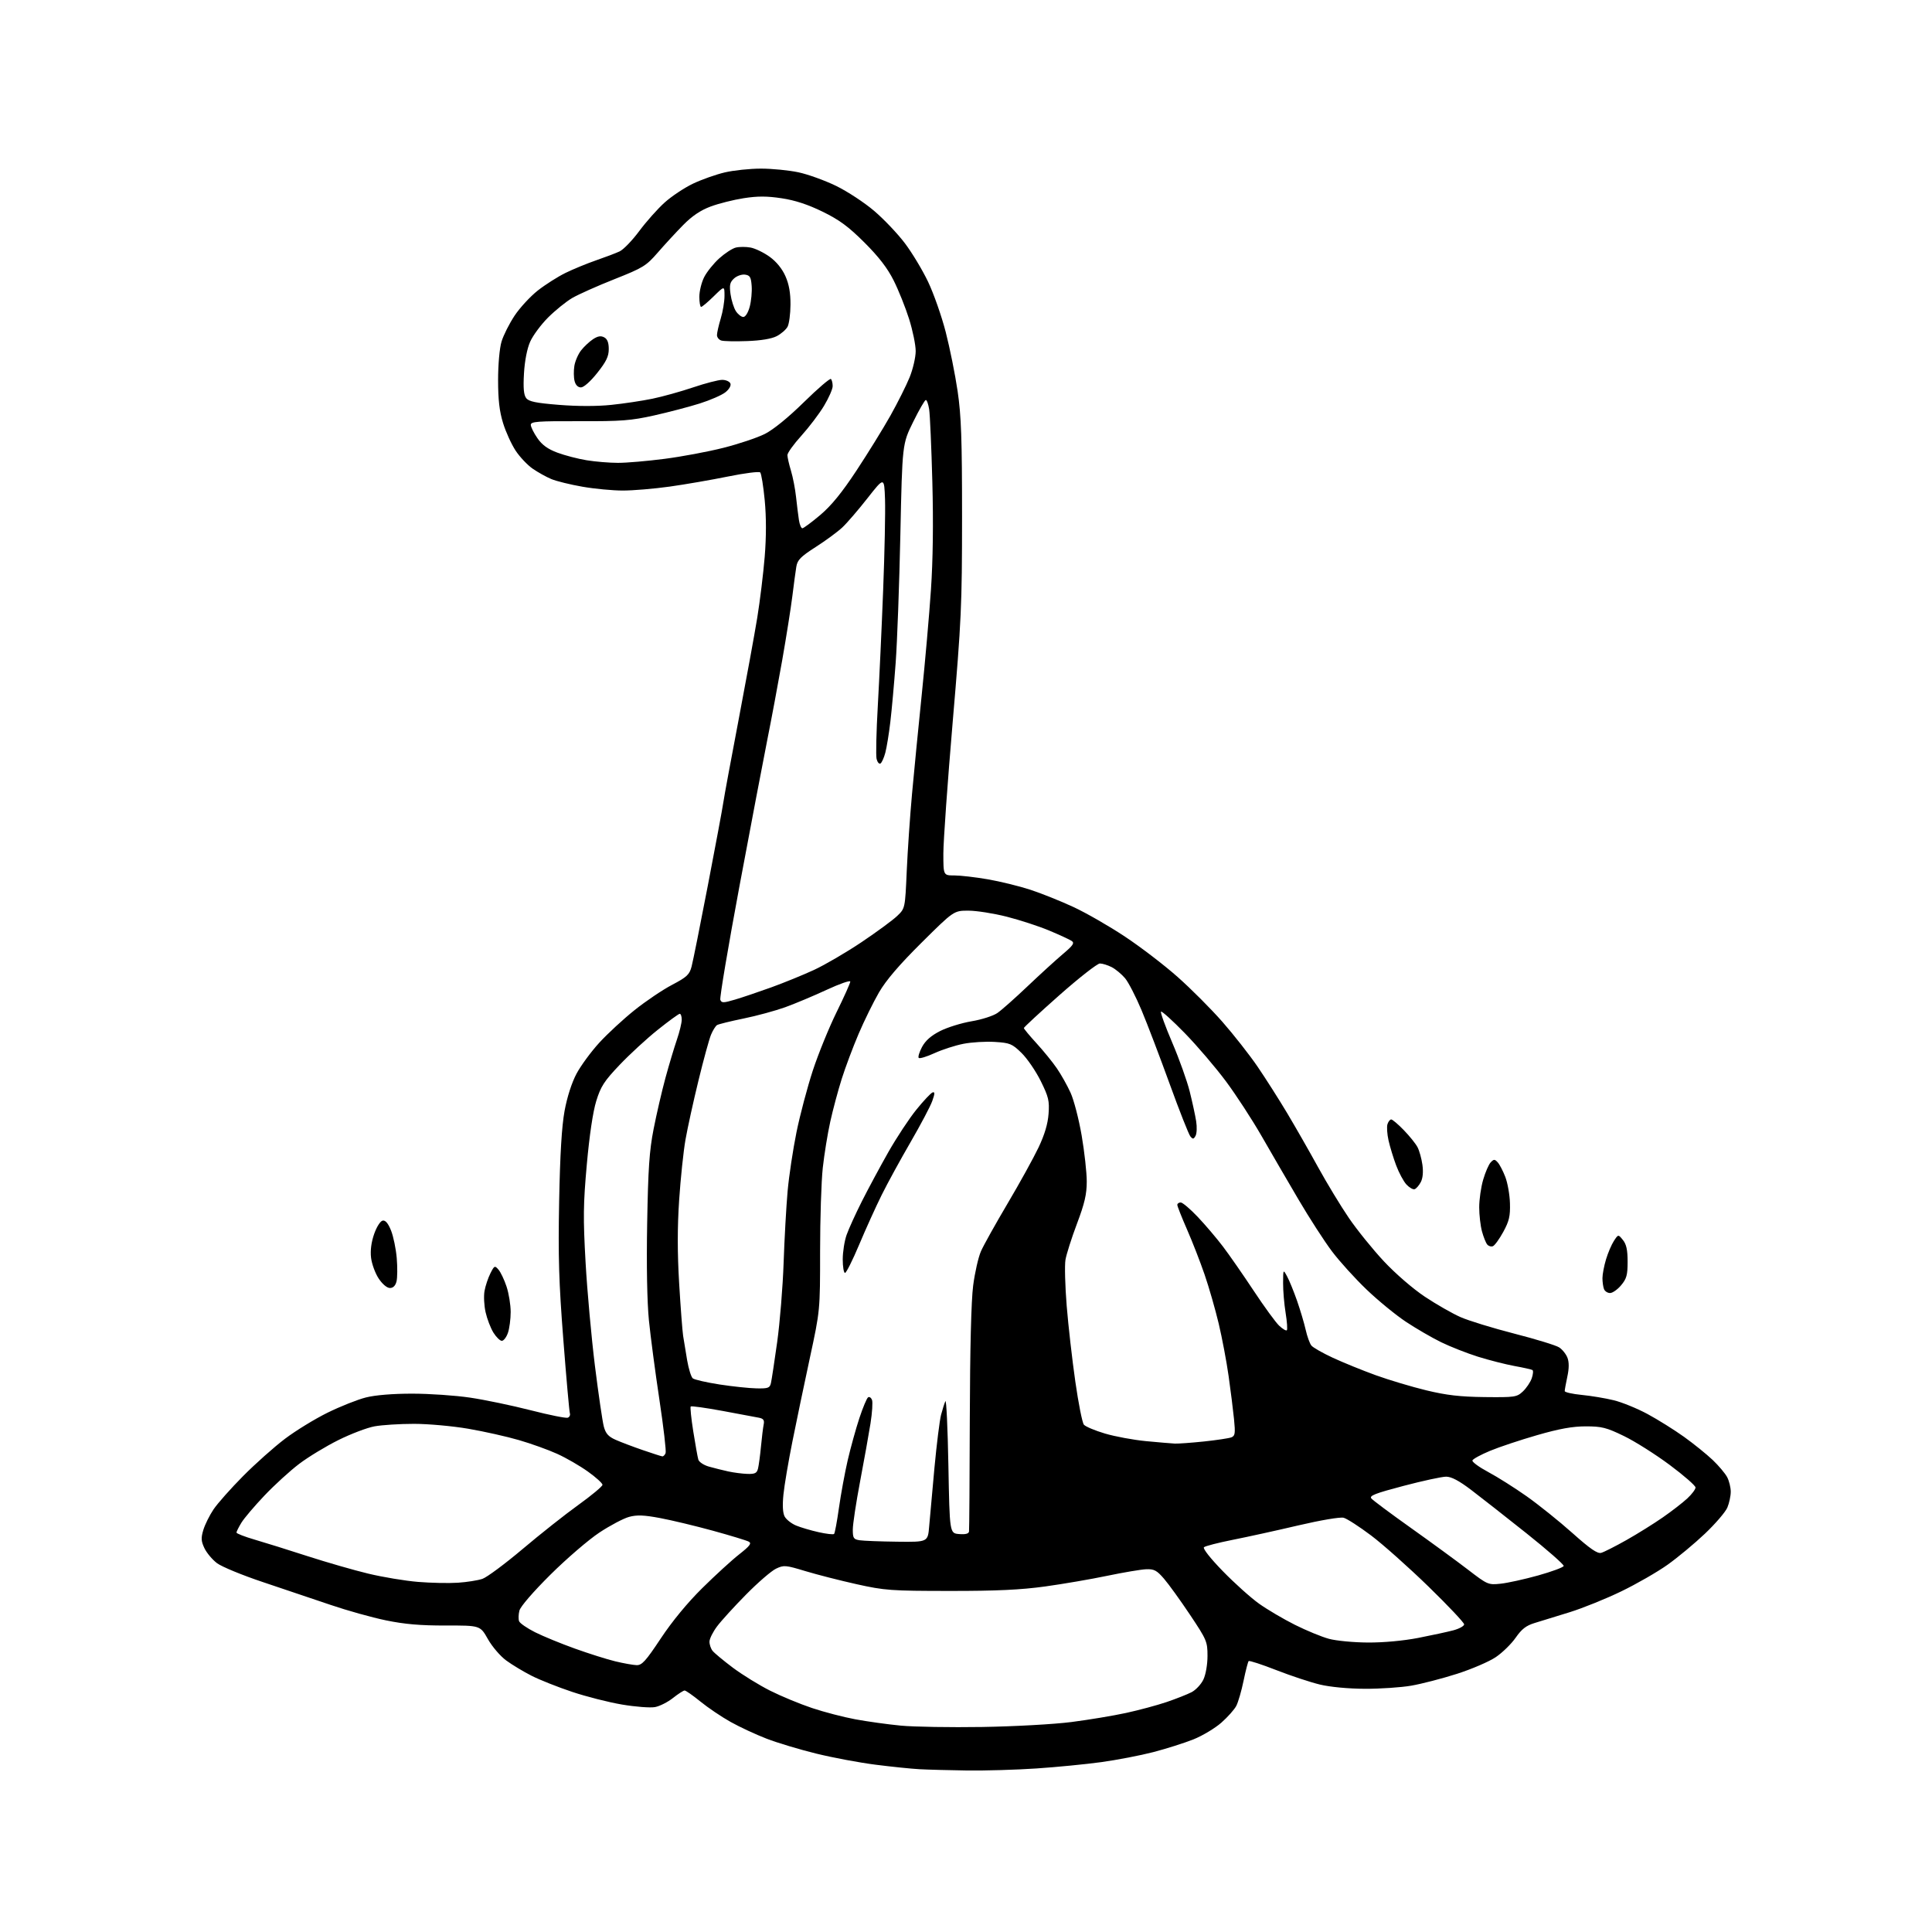 <?xml version="1.0" encoding="UTF-8" standalone="no"?>
<svg 
  version="1.1" 
  xmlns="http://www.w3.org/2000/svg" 
  xmlns:xlink="http://www.w3.org/1999/xlink" 
  xmlns:svg="http://www.w3.org/2000/svg"
  xmlns:rdf="http://www.w3.org/1999/02/22-rdf-syntax-ns#"
  xmlns:cc="http://creativecommons.org/ns#"
  xmlns:dc="http://purl.org/dc/elements/1.1/"
  viewBox="0 0 768 768"
  width="768"
  height="768"
>
<style>svg {background-color: white; }</style>"
<path stroke="none" fill="black" fill-rule="evenodd" d="M384.50,703.80C377.35,703.70 368.80,703.47 365.50,703.29C362.20,703.11 354.32,702.30 348.00,701.49C341.68,700.69 331.10,698.71 324.50,697.09C317.90,695.47 309.02,692.81 304.76,691.16C300.50,689.52 294.06,686.53 290.44,684.50C286.82,682.48 281.43,678.84 278.45,676.41C275.47,673.99 272.63,672.00 272.15,672.00C271.67,672.00 269.59,673.34 267.53,674.97C265.47,676.61 262.26,678.24 260.38,678.59C258.51,678.94 252.62,678.49 247.30,677.59C241.99,676.70 233.03,674.42 227.40,672.53C221.76,670.65 214.53,667.78 211.33,666.15C208.12,664.52 203.59,661.80 201.26,660.09C198.91,658.38 195.65,654.58 193.95,651.57C190.89,646.14 190.89,646.14 177.19,646.17C167.10,646.19 160.84,645.65 153.38,644.11C147.81,642.96 137.91,640.19 131.38,637.96C124.85,635.73 112.77,631.66 104.55,628.92C96.33,626.18 88.09,622.78 86.24,621.37C84.39,619.96 82.15,617.29 81.27,615.44C79.94,612.65 79.86,611.40 80.82,608.20C81.46,606.07 83.29,602.38 84.88,600.01C86.48,597.63 91.77,591.67 96.64,586.76C101.51,581.85 108.99,575.19 113.26,571.96C117.53,568.72 125.18,564.04 130.26,561.54C135.34,559.05 142.18,556.33 145.46,555.51C149.18,554.57 156.08,554.00 163.83,554.00C170.66,554.00 181.03,554.71 186.87,555.58C192.72,556.44 203.56,558.71 210.96,560.60C218.37,562.50 225.00,563.83 225.70,563.56C226.39,563.30 226.77,562.50 226.53,561.79C226.30,561.08 225.12,547.90 223.93,532.50C222.15,509.59 221.85,499.59 222.27,477.50C222.63,458.79 223.30,447.76 224.43,441.57C225.45,436.05 227.26,430.42 229.18,426.80C230.90,423.59 234.97,418.05 238.24,414.48C241.51,410.91 247.81,405.09 252.26,401.53C256.70,397.98 263.40,393.46 267.14,391.50C273.07,388.38 274.07,387.44 274.92,384.21C275.46,382.17 278.37,367.68 281.38,352.00C284.40,336.32 287.17,321.48 287.53,319.00C287.89,316.52 290.64,301.68 293.63,286.00C296.62,270.32 299.95,252.10 301.03,245.50C302.10,238.90 303.43,228.02 303.98,221.33C304.63,213.34 304.63,205.62 303.99,198.88C303.45,193.23 302.64,188.24 302.19,187.79C301.75,187.35 295.97,188.08 289.36,189.43C282.75,190.77 272.30,192.58 266.14,193.44C259.97,194.30 251.63,195.00 247.60,195.00C243.56,195.00 236.34,194.32 231.55,193.48C226.77,192.65 221.19,191.28 219.17,190.44C217.15,189.60 213.82,187.74 211.76,186.32C209.70,184.90 206.65,181.68 204.98,179.16C203.32,176.64 201.06,171.71 199.98,168.19C198.53,163.50 198.00,158.92 198.00,151.05C198.00,144.86 198.58,138.40 199.37,135.78C200.12,133.29 202.45,128.66 204.55,125.49C206.65,122.33 210.81,117.82 213.80,115.47C216.79,113.13 221.75,109.98 224.81,108.48C227.88,106.98 233.34,104.74 236.94,103.49C240.55,102.25 244.75,100.66 246.29,99.94C247.82,99.23 251.34,95.59 254.11,91.85C256.89,88.11 261.42,83.01 264.19,80.52C266.95,78.03 272.02,74.66 275.45,73.02C278.87,71.39 284.56,69.37 288.09,68.54C291.61,67.71 298.10,67.03 302.50,67.03C306.90,67.03 313.59,67.69 317.37,68.49C321.15,69.29 327.90,71.73 332.37,73.90C336.84,76.08 343.65,80.55 347.50,83.84C351.35,87.12 356.83,92.89 359.68,96.66C362.53,100.42 366.69,107.33 368.92,112.00C371.15,116.67 374.31,125.67 375.94,132.00C377.57,138.32 379.70,148.90 380.67,155.50C382.11,165.31 382.43,174.43 382.43,205.50C382.42,240.85 382.16,246.54 378.71,287.00C376.67,310.93 375.00,334.44 375.00,339.25C375.00,348.00 375.00,348.00 379.37,348.00C381.77,348.00 387.73,348.69 392.62,349.53C397.50,350.37 405.10,352.23 409.50,353.66C413.90,355.10 421.64,358.20 426.69,360.54C431.75,362.89 440.98,368.19 447.19,372.32C453.41,376.44 462.84,383.66 468.13,388.36C473.43,393.05 481.44,401.08 485.93,406.20C490.41,411.31 496.70,419.32 499.90,424.00C503.09,428.68 508.39,437.00 511.68,442.50C514.96,448.00 520.50,457.68 523.97,464.00C527.45,470.32 532.94,479.39 536.18,484.14C539.42,488.89 545.69,496.65 550.11,501.38C554.76,506.34 561.65,512.30 566.41,515.47C570.95,518.49 577.31,522.13 580.55,523.56C583.78,524.99 593.42,527.95 601.96,530.14C610.51,532.33 618.53,534.79 619.79,535.61C621.06,536.43 622.54,538.29 623.09,539.73C623.76,541.50 623.75,543.96 623.04,547.23C622.47,549.91 622.00,552.49 622.00,552.97C622.00,553.45 625.04,554.14 628.75,554.50C632.46,554.86 638.19,555.81 641.48,556.62C644.77,557.42 650.83,559.89 654.94,562.11C659.05,564.33 665.58,568.41 669.46,571.19C673.33,573.97 678.45,578.11 680.83,580.37C683.21,582.64 685.80,585.72 686.58,587.20C687.36,588.69 688.00,591.29 688.00,592.98C688.00,594.68 687.39,597.51 686.65,599.28C685.90,601.05 681.89,605.72 677.74,609.66C673.59,613.60 666.88,619.17 662.84,622.04C658.80,624.91 650.55,629.65 644.50,632.58C638.45,635.51 629.23,639.24 624.00,640.87C618.77,642.49 612.51,644.43 610.07,645.16C606.67,646.19 604.91,647.55 602.51,651.00C600.79,653.48 597.24,656.95 594.62,658.72C592.00,660.50 585.05,663.49 579.18,665.37C573.30,667.25 565.12,669.37 561.00,670.08C556.88,670.79 548.55,671.35 542.50,671.32C535.91,671.29 528.76,670.61 524.66,669.63C520.89,668.72 513.10,666.14 507.34,663.89C501.58,661.64 496.64,660.03 496.36,660.31C496.08,660.58 495.17,664.10 494.34,668.12C493.51,672.14 492.21,676.63 491.45,678.10C490.69,679.57 488.01,682.58 485.50,684.79C482.98,687.01 477.99,689.99 474.41,691.43C470.83,692.86 463.67,695.13 458.50,696.48C453.33,697.82 444.02,699.61 437.80,700.47C431.59,701.32 419.98,702.46 412.00,702.99C404.02,703.53 391.65,703.89 384.50,703.80zM390.50,686.50C403.30,686.29 419.01,685.42 425.93,684.53C432.77,683.65 442.53,682.03 447.64,680.92C452.74,679.81 460.00,677.86 463.77,676.58C467.53,675.30 471.99,673.54 473.67,672.67C475.35,671.80 477.47,669.54 478.37,667.64C479.31,665.65 480.00,661.68 480.00,658.25C480.00,652.56 479.70,651.86 473.05,641.90C469.23,636.18 464.58,629.74 462.72,627.58C459.85,624.25 458.79,623.68 455.63,623.80C453.59,623.88 446.65,625.05 440.21,626.39C433.77,627.74 422.65,629.65 415.50,630.64C405.80,631.98 396.16,632.44 377.50,632.42C354.12,632.41 351.72,632.23 340.50,629.74C333.90,628.27 324.74,625.93 320.15,624.54C312.26,622.15 311.60,622.09 308.47,623.58C306.64,624.45 301.30,629.06 296.60,633.83C291.89,638.60 286.70,644.30 285.05,646.50C283.40,648.70 282.04,651.43 282.03,652.56C282.01,653.69 282.56,655.34 283.25,656.22C283.94,657.10 287.59,660.13 291.36,662.96C295.14,665.78 301.80,669.89 306.16,672.08C310.52,674.27 318.01,677.37 322.80,678.97C327.58,680.57 335.35,682.59 340.06,683.46C344.76,684.33 352.86,685.46 358.06,685.96C363.25,686.46 377.85,686.70 390.50,686.50zM253.04,661.92C255.18,661.99 256.67,660.35 262.71,651.25C267.20,644.48 273.29,637.09 279.17,631.29C284.30,626.22 290.90,620.18 293.84,617.88C298.06,614.56 298.87,613.50 297.67,612.84C296.84,612.37 290.42,610.42 283.41,608.49C276.40,606.57 266.94,604.30 262.38,603.45C255.99,602.25 253.18,602.14 250.09,602.98C247.89,603.57 242.58,606.37 238.29,609.20C234.01,612.03 225.25,619.56 218.83,625.93C211.91,632.80 206.88,638.63 206.47,640.25C206.09,641.76 206.04,643.65 206.35,644.46C206.66,645.27 209.52,647.24 212.70,648.84C215.89,650.44 223.03,653.37 228.56,655.35C234.09,657.34 241.29,659.61 244.56,660.40C247.83,661.19 251.64,661.87 253.04,661.92zM543.71,652.93C549.92,652.97 557.78,652.25 563.75,651.10C569.15,650.05 575.47,648.68 577.79,648.06C580.10,647.43 582.01,646.38 582.02,645.71C582.04,645.05 575.64,638.27 567.82,630.66C560.00,623.06 549.75,613.93 545.05,610.39C540.35,606.85 535.42,603.67 534.11,603.33C532.75,602.98 525.01,604.29 516.11,606.37C507.52,608.39 495.77,610.97 490.00,612.11C484.23,613.26 479.09,614.58 478.59,615.05C478.06,615.56 481.18,619.52 486.09,624.56C490.72,629.32 497.20,635.14 500.50,637.49C503.80,639.84 510.23,643.63 514.79,645.91C519.35,648.19 525.42,650.69 528.29,651.46C531.15,652.24 538.10,652.90 543.71,652.93zM182.00,629.16C185.57,628.93 189.97,628.23 191.77,627.62C193.56,627.00 200.76,621.66 207.77,615.74C214.77,609.82 224.78,601.91 230.00,598.16C235.22,594.40 239.50,590.83 239.50,590.23C239.50,589.62 236.90,587.26 233.72,584.99C230.54,582.71 225.05,579.53 221.50,577.93C217.96,576.32 211.12,573.86 206.28,572.46C201.45,571.05 192.39,569.02 186.15,567.95C179.91,566.88 170.18,566.00 164.54,566.00C158.89,566.00 151.85,566.45 148.89,566.99C145.92,567.53 139.45,569.99 134.50,572.46C129.55,574.92 122.54,579.17 118.93,581.91C115.31,584.65 109.11,590.31 105.13,594.50C101.16,598.68 97.03,603.54 95.96,605.30C94.89,607.06 94.01,608.82 94.00,609.21C94.00,609.60 97.26,610.87 101.25,612.03C105.24,613.19 114.68,616.14 122.24,618.59C129.79,621.03 140.68,624.17 146.42,625.55C152.17,626.93 161.06,628.41 166.18,628.83C171.31,629.25 178.43,629.40 182.00,629.16zM596.50,629.55C599.25,629.27 605.96,627.79 611.42,626.27C616.87,624.74 621.45,623.05 621.59,622.50C621.73,621.95 615.06,616.10 606.78,609.50C598.49,602.90 588.59,595.14 584.79,592.25C579.98,588.60 576.95,587.00 574.85,587.00C573.19,587.00 565.57,588.65 557.93,590.66C546.64,593.63 544.23,594.57 545.13,595.66C545.75,596.40 552.83,601.68 560.87,607.39C568.92,613.11 579.10,620.55 583.50,623.93C591.32,629.94 591.61,630.07 596.50,629.55zM636.50,617.28C637.60,616.98 642.10,614.70 646.50,612.22C650.90,609.74 657.42,605.67 661.00,603.18C664.58,600.70 668.96,597.30 670.75,595.63C672.54,593.97 674.00,592.02 674.00,591.30C674.00,590.58 669.39,586.55 663.75,582.35C658.11,578.15 649.92,572.97 645.55,570.85C638.58,567.47 636.72,567.00 630.38,567.00C625.12,567.00 619.88,567.94 611.04,570.49C604.37,572.41 595.93,575.22 592.29,576.74C588.64,578.26 585.51,579.97 585.31,580.55C585.12,581.13 587.94,583.20 591.57,585.14C595.20,587.07 602.08,591.42 606.86,594.79C611.63,598.16 619.81,604.72 625.02,609.37C632.12,615.71 635.00,617.69 636.50,617.28zM356.67,612.85C368.84,613.00 368.84,613.00 369.36,606.75C369.64,603.31 370.59,592.82 371.46,583.44C372.34,574.06 373.52,564.61 374.08,562.44C374.65,560.27 375.42,557.83 375.80,557.00C376.19,556.17 376.73,567.65 377.00,582.50C377.50,609.50 377.50,609.50 381.25,609.81C383.76,610.02 385.06,609.69 385.20,608.81C385.31,608.09 385.45,587.92 385.51,564.00C385.59,536.42 386.07,517.05 386.84,511.08C387.51,505.90 388.91,499.74 389.95,497.39C390.98,495.04 395.75,486.50 400.54,478.40C405.34,470.30 410.86,460.28 412.83,456.15C415.26,451.03 416.53,446.75 416.82,442.76C417.20,437.58 416.83,436.04 413.69,429.69C411.73,425.74 408.29,420.72 406.06,418.55C402.32,414.91 401.48,414.56 395.45,414.18C391.84,413.95 386.23,414.29 382.97,414.93C379.71,415.57 374.53,417.24 371.46,418.65C368.38,420.06 365.57,420.91 365.21,420.54C364.85,420.18 365.44,418.22 366.52,416.19C367.89,413.64 370.12,411.68 373.74,409.84C376.63,408.38 382.25,406.64 386.24,405.97C390.24,405.30 394.85,403.82 396.50,402.67C398.15,401.53 403.55,396.74 408.50,392.03C413.45,387.33 419.75,381.58 422.50,379.26C426.61,375.79 427.23,374.86 426.00,374.03C425.18,373.48 421.16,371.62 417.07,369.91C412.99,368.20 405.39,365.72 400.20,364.40C395.00,363.08 388.14,362.00 384.95,362.00C379.16,362.00 379.16,362.00 366.31,374.75C357.41,383.59 352.23,389.65 349.41,394.50C347.18,398.35 343.53,405.77 341.30,411.00C339.07,416.23 336.05,424.28 334.59,428.90C333.13,433.52 331.08,441.17 330.04,445.90C328.99,450.63 327.66,458.87 327.07,464.21C326.48,469.55 326.00,484.50 326.00,497.42C326.00,520.92 326.00,520.92 321.95,539.71C319.72,550.04 316.60,565.02 315.00,573.00C313.40,580.98 311.79,590.46 311.43,594.09C310.99,598.40 311.16,601.42 311.91,602.84C312.55,604.03 314.58,605.63 316.43,606.41C318.28,607.18 322.31,608.37 325.40,609.06C328.49,609.76 331.26,610.07 331.56,609.77C331.87,609.47 332.74,604.78 333.50,599.36C334.27,593.94 335.83,585.45 336.97,580.50C338.12,575.55 340.20,568.02 341.60,563.76C343.01,559.50 344.58,555.76 345.09,555.45C345.60,555.13 346.29,555.60 346.64,556.49C346.98,557.38 346.71,561.57 346.04,565.81C345.37,570.04 343.51,580.40 341.91,588.84C340.31,597.27 339.00,605.91 339.00,608.02C339.00,611.45 339.30,611.91 341.75,612.28C343.26,612.51 349.98,612.77 356.67,612.85zM297.14,585.90C300.13,585.98 300.88,585.60 301.33,583.75C301.63,582.51 302.16,578.58 302.50,575.00C302.84,571.42 303.32,567.50 303.57,566.27C303.92,564.57 303.49,563.93 301.76,563.58C300.52,563.33 294.00,562.11 287.28,560.87C280.55,559.63 274.83,558.83 274.57,559.10C274.31,559.36 274.76,563.84 275.59,569.04C276.41,574.24 277.32,579.28 277.60,580.23C277.89,581.18 279.78,582.43 281.81,583.00C283.84,583.57 287.30,584.44 289.50,584.92C291.70,585.40 295.14,585.84 297.14,585.90zM263.28,578.93C263.71,578.97 264.30,578.38 264.59,577.62C264.88,576.86 263.77,567.30 262.12,556.37C260.47,545.44 258.59,531.24 257.95,524.82C257.23,517.54 256.96,503.02 257.26,486.32C257.64,464.59 258.12,457.47 259.82,448.80C260.97,442.91 263.09,433.78 264.52,428.51C265.96,423.23 268.01,416.39 269.07,413.30C270.13,410.21 271.00,406.63 271.00,405.34C271.00,404.05 270.65,403.00 270.21,403.00C269.78,403.00 265.84,405.87 261.46,409.37C257.08,412.87 250.26,419.15 246.31,423.31C240.16,429.78 238.81,431.87 237.02,437.67C235.70,441.93 234.31,451.31 233.27,462.85C231.85,478.66 231.78,484.15 232.78,501.87C233.42,513.22 235.10,531.73 236.50,543.00C237.91,554.27 239.50,565.12 240.03,567.10C240.78,569.88 241.84,571.07 244.75,572.36C246.81,573.27 251.65,575.11 255.50,576.43C259.35,577.76 262.85,578.88 263.28,578.93zM467.00,573.85C468.38,573.91 473.60,573.53 478.61,573.01C483.62,572.48 488.50,571.74 489.46,571.38C490.97,570.80 491.11,569.83 490.54,564.10C490.17,560.47 489.21,552.77 488.39,547.00C487.58,541.23 485.80,531.84 484.45,526.14C483.09,520.44 480.57,511.66 478.84,506.64C477.11,501.61 473.97,493.54 471.85,488.71C469.73,483.87 468.00,479.48 468.00,478.96C468.00,478.43 468.61,478.00 469.35,478.00C470.09,478.00 473.14,480.59 476.13,483.75C479.13,486.91 483.62,492.20 486.13,495.50C488.64,498.80 494.13,506.71 498.35,513.08C502.56,519.45 507.13,525.71 508.50,527.00C509.87,528.29 511.24,529.10 511.54,528.80C511.84,528.50 511.62,525.38 511.05,521.87C510.48,518.37 510.03,513.02 510.05,510.00C510.08,504.50 510.08,504.50 511.66,507.42C512.53,509.02 514.30,513.37 515.60,517.08C516.89,520.79 518.44,525.99 519.03,528.62C519.62,531.26 520.64,534.08 521.30,534.88C521.96,535.69 525.82,537.88 529.88,539.76C533.94,541.64 541.59,544.75 546.88,546.67C552.17,548.58 561.22,551.29 566.98,552.68C575.05,554.63 580.39,555.24 590.14,555.36C602.21,555.49 602.95,555.38 605.36,553.13C606.75,551.82 608.34,549.47 608.89,547.90C609.43,546.33 609.56,544.85 609.18,544.61C608.79,544.37 605.57,543.65 602.03,543.01C598.49,542.36 591.97,540.70 587.54,539.32C583.12,537.93 576.51,535.33 572.85,533.54C569.19,531.75 562.89,528.09 558.85,525.41C554.81,522.73 547.76,516.95 543.20,512.58C538.63,508.20 532.44,501.37 529.45,497.39C526.46,493.42 520.48,484.17 516.17,476.83C511.86,469.50 505.25,458.14 501.50,451.60C497.74,445.05 491.35,435.24 487.30,429.80C483.25,424.36 475.93,415.78 471.02,410.74C466.11,405.70 461.83,401.83 461.52,402.14C461.21,402.46 463.22,408.00 465.98,414.45C468.74,420.91 471.87,429.64 472.92,433.85C473.97,438.06 475.13,443.39 475.49,445.70C475.86,448.01 475.75,450.62 475.25,451.51C474.48,452.89 474.18,452.92 473.18,451.72C472.54,450.94 468.84,441.58 464.97,430.90C461.10,420.23 456.08,407.06 453.81,401.64C451.54,396.22 448.58,390.47 447.23,388.86C445.87,387.25 443.49,385.27 441.93,384.46C440.37,383.66 438.26,383.00 437.23,383.00C436.21,383.00 428.99,388.65 421.18,395.55C413.38,402.45 407.00,408.35 407.00,408.66C407.00,408.97 409.26,411.70 412.03,414.72C414.80,417.75 418.43,422.21 420.10,424.65C421.77,427.08 424.23,431.44 425.55,434.34C426.88,437.23 428.87,444.92 429.98,451.40C431.09,457.89 432.00,466.11 432.00,469.66C432.00,474.74 431.16,478.35 428.10,486.47C425.96,492.15 423.91,498.60 423.54,500.79C423.17,502.98 423.39,511.24 424.03,519.14C424.67,527.04 426.22,540.58 427.46,549.23C428.70,557.88 430.23,565.58 430.86,566.33C431.49,567.09 435.27,568.68 439.25,569.86C443.24,571.04 450.55,572.39 455.50,572.87C460.45,573.34 465.62,573.78 467.00,573.85zM300.73,551.90C305.38,551.99 306.02,551.75 306.47,549.75C306.75,548.51 307.86,541.20 308.94,533.50C310.01,525.80 311.17,511.62 311.50,502.00C311.83,492.38 312.55,479.55 313.09,473.50C313.63,467.45 315.23,456.88 316.63,450.00C318.04,443.12 320.96,432.11 323.12,425.51C325.29,418.92 329.52,408.52 332.53,402.40C335.54,396.28 338.00,390.79 338.00,390.19C338.00,389.60 333.78,391.07 328.63,393.46C323.48,395.85 316.05,398.97 312.13,400.39C308.20,401.80 300.74,403.83 295.54,404.89C290.35,405.95 285.62,407.12 285.04,407.48C284.45,407.84 283.37,409.57 282.64,411.32C281.91,413.07 279.66,421.27 277.65,429.54C275.63,437.81 273.31,448.38 272.49,453.04C271.67,457.69 270.54,468.51 269.97,477.08C269.25,487.85 269.25,498.04 269.97,510.08C270.54,519.66 271.26,529.08 271.55,531.00C271.85,532.92 272.57,537.30 273.15,540.72C273.74,544.14 274.74,547.37 275.39,547.91C276.04,548.45 280.83,549.54 286.03,550.35C291.24,551.15 297.85,551.85 300.73,551.90zM199.48,533.00C198.76,533.00 197.25,531.52 196.13,529.72C195.02,527.91 193.62,524.27 193.03,521.62C192.43,518.97 192.24,515.16 192.61,513.15C192.97,511.14 194.02,508.01 194.93,506.20C196.51,503.07 196.68,502.99 198.16,504.70C199.02,505.69 200.46,508.72 201.36,511.43C202.26,514.14 203.00,518.68 203.00,521.53C203.00,524.37 202.51,528.12 201.90,529.85C201.30,531.58 200.21,533.00 199.48,533.00zM640.02,514.00C639.03,514.00 637.94,513.29 637.61,512.42C637.27,511.55 637.00,509.59 637.00,508.08C637.00,506.56 637.64,503.20 638.42,500.61C639.20,498.02 640.61,494.72 641.56,493.27C643.29,490.63 643.29,490.63 645.14,492.93C646.51,494.62 647.00,496.87 647.00,501.53C647.00,506.87 646.60,508.32 644.41,510.92C642.99,512.62 641.01,514.00 640.02,514.00zM155.00,512.00C153.83,512.00 152.01,510.46 150.52,508.22C149.15,506.14 147.79,502.42 147.50,499.97C147.16,497.06 147.60,493.75 148.74,490.50C149.74,487.66 151.20,485.38 152.12,485.21C153.22,485.00 154.29,486.27 155.45,489.16C156.38,491.50 157.40,496.43 157.71,500.10C158.02,503.77 157.98,507.96 157.62,509.39C157.19,511.10 156.28,512.00 155.00,512.00zM335.91,506.00C335.41,506.00 335.00,503.58 335.00,500.63C335.00,497.67 335.69,493.28 336.54,490.88C337.39,488.47 340.13,482.45 342.63,477.50C345.13,472.55 349.85,463.77 353.12,458.00C356.40,452.23 361.42,444.61 364.29,441.08C367.15,437.54 370.05,434.47 370.73,434.25C371.67,433.94 371.64,434.75 370.59,437.67C369.84,439.78 365.96,447.12 361.97,454.00C357.98,460.88 352.81,470.32 350.49,475.00C348.17,479.68 344.14,488.56 341.54,494.75C338.94,500.94 336.40,506.00 335.91,506.00zM593.45,495.38C592.73,495.66 591.71,495.35 591.18,494.69C590.64,494.04 589.71,491.70 589.11,489.50C588.51,487.30 588.01,482.99 588.01,479.93C588.00,476.87 588.71,471.92 589.59,468.93C590.46,465.94 591.81,462.84 592.59,462.04C593.83,460.75 594.17,460.75 595.35,462.04C596.10,462.84 597.46,465.45 598.38,467.84C599.30,470.23 600.14,474.95 600.23,478.34C600.38,483.42 599.91,485.41 597.58,489.69C596.02,492.55 594.16,495.11 593.45,495.38zM562.34,472.72C561.70,472.94 560.24,472.10 559.09,470.87C557.94,469.64 556.10,466.21 554.99,463.25C553.88,460.29 552.52,455.82 551.96,453.32C551.40,450.81 551.21,447.92 551.54,446.88C551.87,445.85 552.54,445.00 553.03,445.00C553.52,445.00 555.78,446.91 558.04,449.25C560.31,451.59 562.76,454.63 563.48,456.01C564.21,457.40 565.09,460.55 565.43,463.01C565.83,465.87 565.59,468.38 564.78,469.92C564.07,471.25 562.98,472.51 562.34,472.72zM292.20,397.35C295.12,396.49 301.60,394.29 306.62,392.48C311.64,390.66 319.28,387.55 323.60,385.55C327.92,383.55 336.41,378.59 342.48,374.52C348.54,370.45 354.91,365.77 356.64,364.11C359.79,361.10 359.79,361.10 360.44,346.30C360.80,338.16 361.75,324.30 362.55,315.50C363.35,306.70 365.09,288.93 366.42,276.00C367.75,263.07 369.39,244.41 370.06,234.53C370.86,222.78 371.06,207.88 370.62,191.53C370.25,177.76 369.68,164.81 369.36,162.75C369.04,160.69 368.45,159.00 368.03,159.00C367.62,159.00 365.35,162.94 362.98,167.75C358.67,176.50 358.67,176.50 357.91,212.50C357.49,232.30 356.65,255.25 356.04,263.50C355.43,271.75 354.48,282.32 353.92,287.00C353.37,291.68 352.47,297.17 351.93,299.21C351.39,301.25 350.52,303.18 350.00,303.50C349.48,303.82 348.79,303.01 348.46,301.70C348.13,300.38 348.35,290.80 348.95,280.41C349.54,270.01 350.50,249.35 351.07,234.50C351.65,219.65 351.98,203.46 351.81,198.53C351.50,189.56 351.50,189.56 344.85,198.03C341.20,202.69 336.70,207.92 334.85,209.65C333.01,211.38 328.26,214.88 324.29,217.42C318.28,221.28 316.99,222.58 316.55,225.27C316.26,227.05 315.54,232.32 314.97,237.00C314.39,241.68 312.57,253.15 310.93,262.50C309.28,271.85 306.63,286.02 305.03,294.00C303.44,301.98 298.45,328.18 293.95,352.24C289.46,376.30 286.03,396.64 286.34,397.45C286.84,398.74 287.57,398.72 292.20,397.35zM318.95,210.00C319.42,210.00 322.60,207.64 326.03,204.75C330.45,201.02 334.64,195.89 340.50,187.00C345.04,180.12 351.09,170.32 353.96,165.21C356.83,160.10 360.26,153.25 361.59,149.98C362.91,146.71 364.00,142.03 364.00,139.57C364.00,137.11 362.82,131.37 361.38,126.80C359.94,122.24 357.18,115.35 355.25,111.50C352.77,106.56 349.34,102.11 343.62,96.40C337.25,90.05 333.67,87.41 327.00,84.15C321.17,81.30 316.07,79.62 310.75,78.82C304.88,77.93 301.21,77.92 295.62,78.79C291.57,79.42 285.65,80.91 282.47,82.10C278.48,83.59 275.11,85.86 271.59,89.44C268.79,92.28 264.25,97.20 261.50,100.37C256.84,105.73 255.66,106.45 244.19,111.00C237.42,113.68 229.89,117.05 227.45,118.47C225.02,119.90 220.71,123.39 217.87,126.22C215.04,129.05 211.83,133.39 210.74,135.85C209.52,138.60 208.58,143.46 208.29,148.42C207.95,154.26 208.19,156.99 209.16,158.25C210.21,159.62 213.00,160.20 222.20,160.94C229.51,161.53 237.31,161.54 242.96,160.95C247.94,160.44 255.30,159.33 259.33,158.50C263.36,157.67 270.64,155.64 275.51,154.00C280.39,152.35 285.59,151.00 287.08,151.00C288.57,151.00 290.04,151.66 290.35,152.46C290.68,153.32 289.84,154.77 288.32,155.96C286.90,157.08 282.31,159.08 278.12,160.40C273.93,161.72 265.77,163.86 260.00,165.15C250.88,167.19 246.97,167.49 230.25,167.43C213.69,167.37 211.00,167.57 211.00,168.88C211.00,169.71 212.18,172.09 213.62,174.17C215.50,176.89 217.73,178.50 221.58,179.94C224.52,181.04 229.76,182.40 233.21,182.96C236.67,183.53 242.27,183.99 245.66,183.99C249.05,184.00 257.37,183.28 264.16,182.40C270.95,181.53 281.47,179.56 287.55,178.02C293.62,176.49 301.05,174.00 304.05,172.49C307.42,170.79 313.35,165.97 319.57,159.86C325.11,154.42 329.95,150.28 330.32,150.65C330.69,151.03 331.00,152.30 331.00,153.48C331.00,154.65 329.45,158.19 327.55,161.34C325.65,164.50 321.60,169.83 318.55,173.21C315.50,176.58 313.00,180.05 313.01,180.92C313.02,181.79 313.65,184.58 314.42,187.11C315.19,189.65 316.11,194.38 316.45,197.61C316.80,200.85 317.31,204.96 317.59,206.75C317.86,208.54 318.48,210.00 318.95,210.00zM230.94,154.00C229.73,154.00 228.80,153.06 228.40,151.45C228.04,150.04 228.01,147.33 228.32,145.43C228.63,143.53 229.84,140.75 231.01,139.26C232.19,137.76 234.32,135.77 235.75,134.83C237.64,133.59 238.86,133.39 240.18,134.10C241.44,134.77 242.00,136.21 241.99,138.79C241.99,141.69 240.98,143.76 237.41,148.25C234.73,151.63 232.05,154.00 230.94,154.00zM297.03,135.58C292.34,135.76 287.71,135.66 286.75,135.37C285.79,135.09 285.00,134.10 285.01,133.18C285.02,132.25 285.69,129.29 286.51,126.59C287.33,123.89 288.00,119.86 288.00,117.63C288.00,113.58 288.00,113.58 283.71,117.79C281.35,120.11 279.10,122.00 278.71,122.00C278.32,122.00 278.00,120.18 278.00,117.96C278.00,115.74 278.87,112.22 279.93,110.14C280.99,108.06 283.68,104.72 285.90,102.71C288.13,100.70 291.09,98.76 292.48,98.42C293.87,98.07 296.53,98.06 298.39,98.41C300.24,98.76 303.66,100.42 305.97,102.09C308.63,104.02 310.93,106.84 312.22,109.78C313.65,112.99 314.26,116.46 314.23,121.09C314.21,124.77 313.69,128.72 313.07,129.88C312.45,131.03 310.51,132.72 308.75,133.63C306.73,134.68 302.46,135.39 297.03,135.58zM295.48,126.00C296.32,126.00 297.38,124.30 298.02,121.94C298.62,119.71 298.97,116.00 298.80,113.69C298.55,110.17 298.13,109.45 296.17,109.17C294.88,108.99 292.93,109.66 291.82,110.67C290.15,112.18 289.90,113.27 290.40,116.93C290.74,119.37 291.70,122.41 292.53,123.69C293.36,124.96 294.69,126.00 295.48,126.00z" />

</svg>